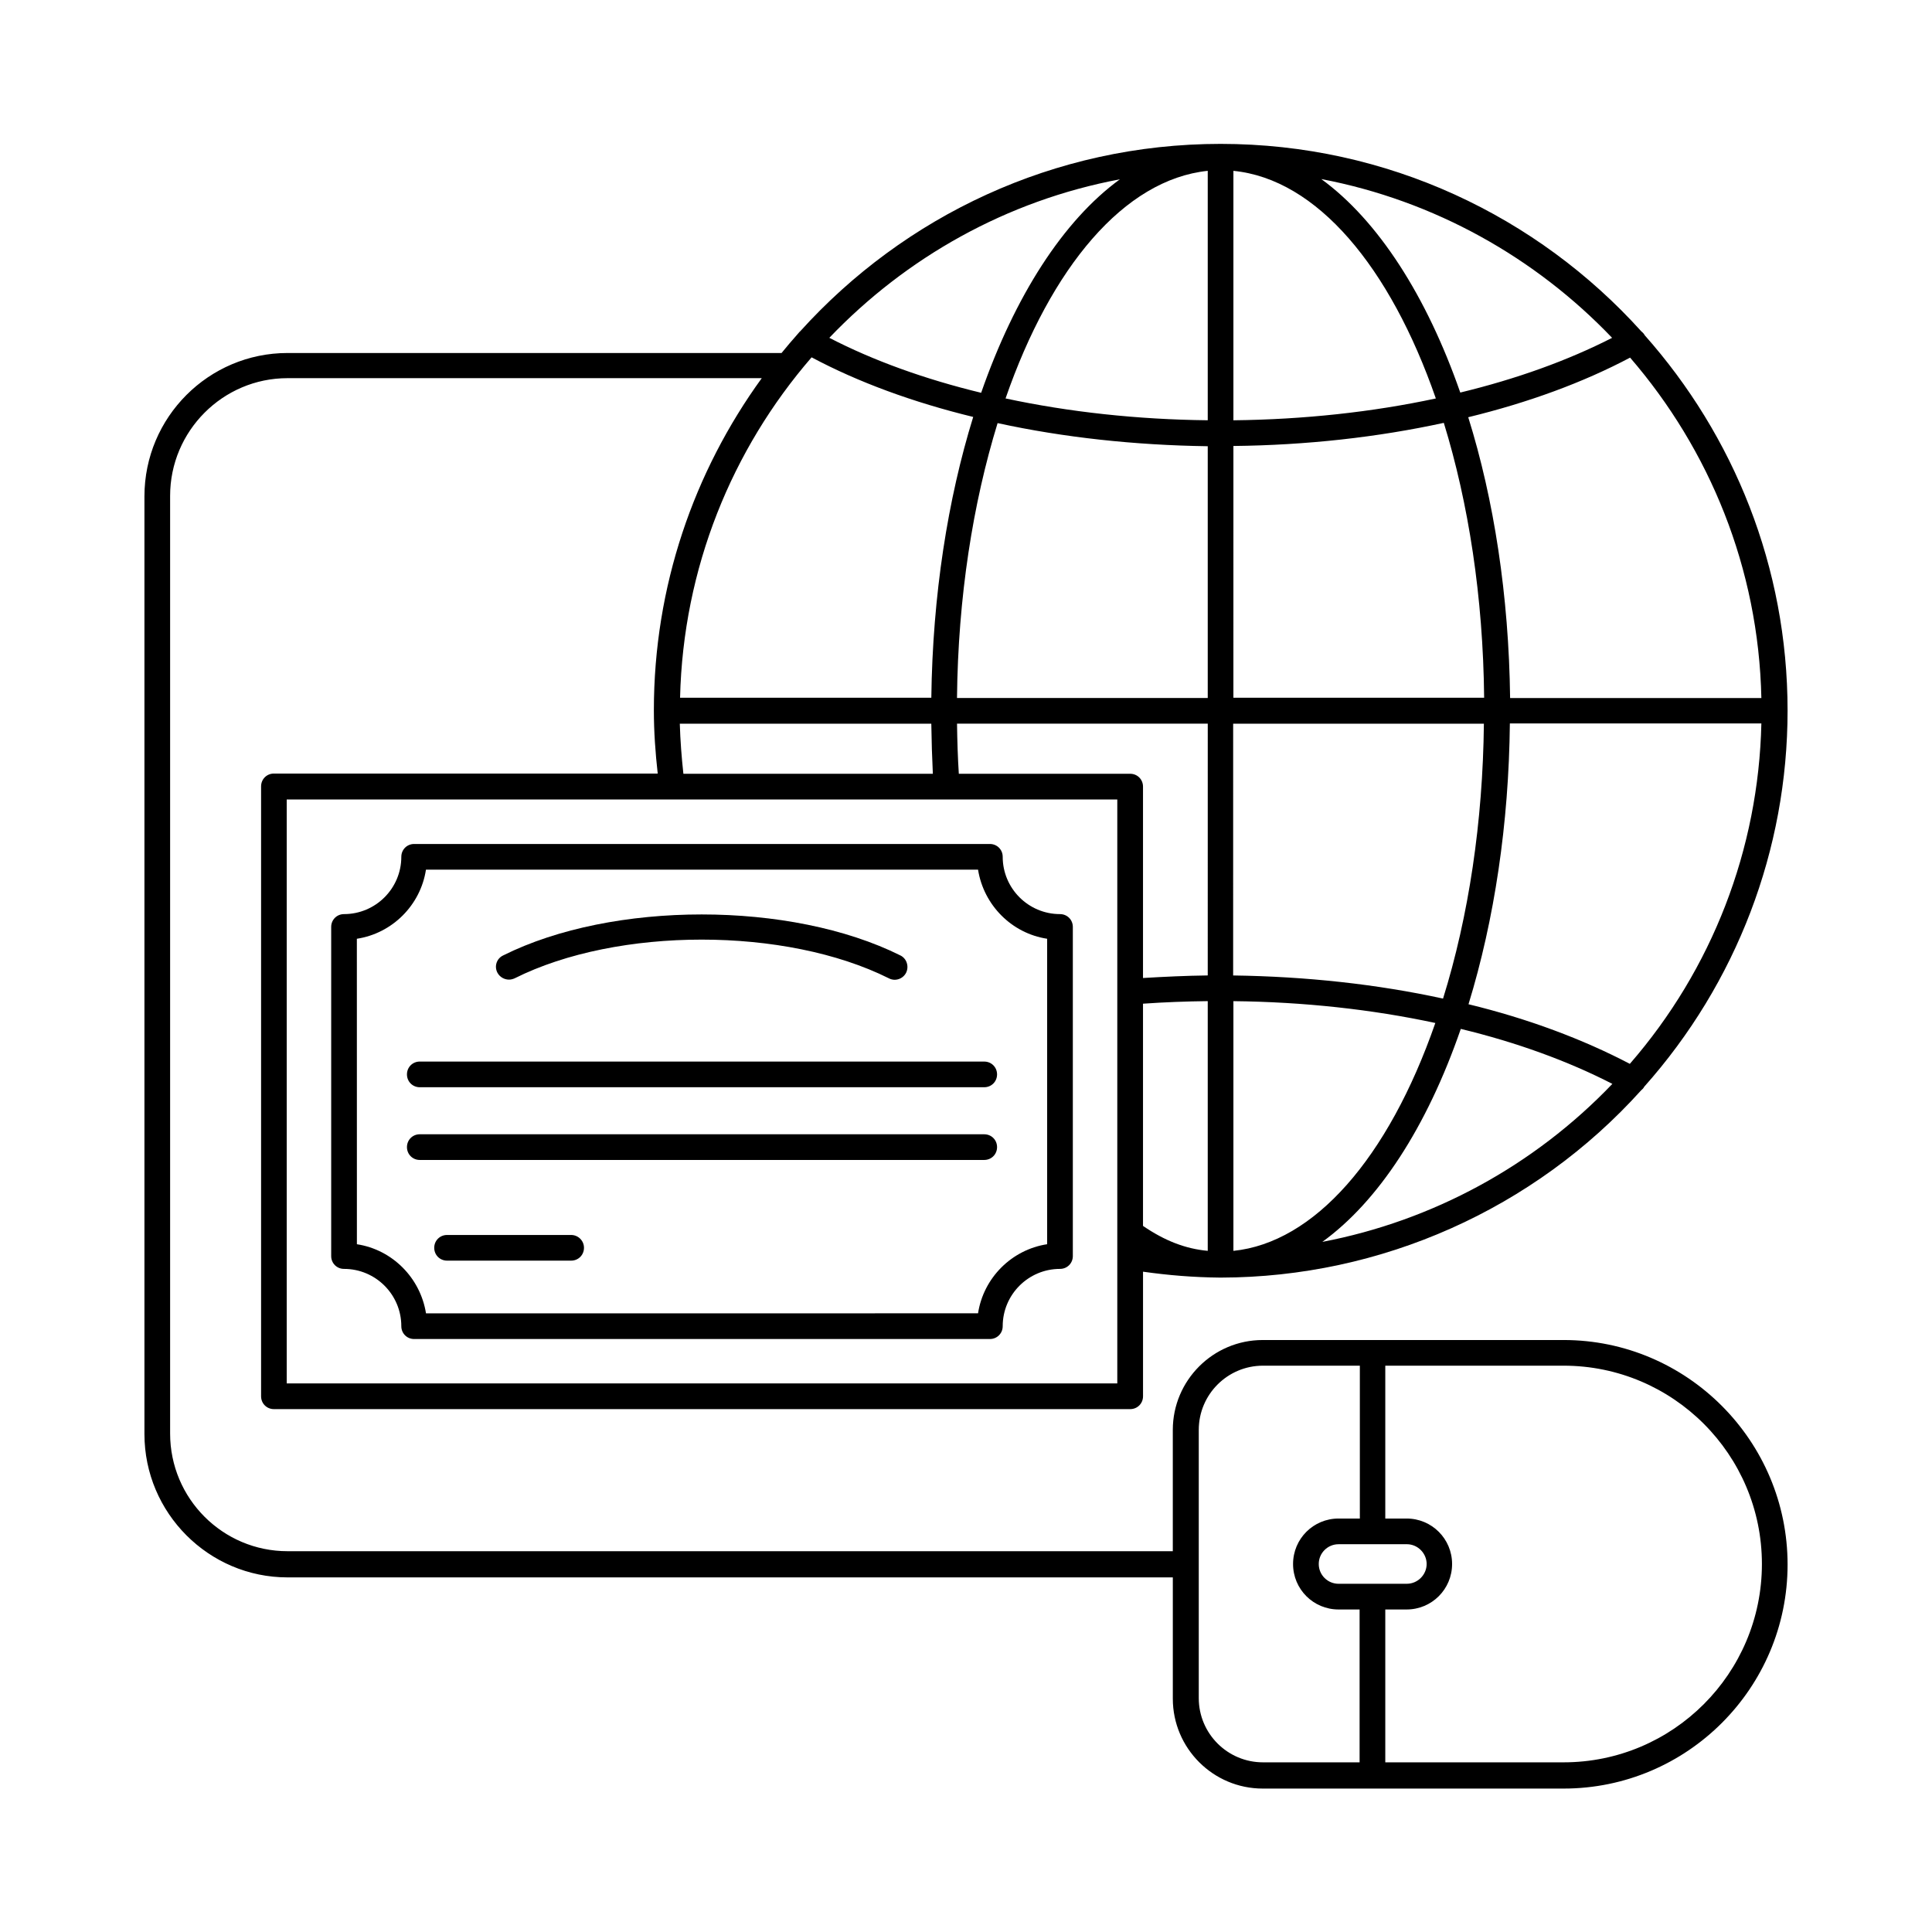 <?xml version="1.0" encoding="UTF-8"?>
<!-- The Best Svg Icon site in the world: iconSvg.co, Visit us! https://iconsvg.co -->
<svg fill="#000000" width="800px" height="800px" version="1.1" viewBox="144 144 512 512" xmlns="http://www.w3.org/2000/svg">
 <g>
  <path d="m235.17 480.27c8.375 0 15.184 6.809 15.184 15.184 0 1.906 1.496 3.402 3.402 3.402h152.57c1.906 0 3.402-1.496 3.402-3.402 0-8.375 6.809-15.184 15.184-15.184 1.906 0 3.402-1.496 3.402-3.402v-87.219c0-1.906-1.496-3.402-3.402-3.402-8.375 0-15.184-6.809-15.184-15.184 0-1.906-1.496-3.402-3.402-3.402h-152.57c-1.906 0-3.402 1.496-3.402 3.402 0 8.375-6.809 15.184-15.184 15.184-1.906 0-3.402 1.496-3.402 3.402v87.215c-0.004 1.906 1.496 3.406 3.402 3.406zm3.402-87.488c9.395-1.43 16.883-8.918 18.312-18.312h146.31c1.496 9.395 8.918 16.883 18.312 18.312v80.949c-9.395 1.43-16.883 8.918-18.312 18.312l-146.3 0.004c-1.496-9.395-8.918-16.883-18.312-18.312z"/>
  <path d="m278.88 403.61c0.543 0 1.02-0.137 1.496-0.34 27.301-13.684 71.828-13.684 99.195 0 1.703 0.887 3.746 0.137 4.562-1.496 0.816-1.703 0.137-3.746-1.496-4.562-29.07-14.5-76.32-14.5-105.32 0-1.703 0.816-2.383 2.859-1.496 4.562 0.613 1.156 1.84 1.836 3.062 1.836z"/>
  <path d="m255.25 432.13h149.58c1.906 0 3.402-1.496 3.402-3.402s-1.496-3.402-3.402-3.402l-149.58-0.004c-1.906 0-3.402 1.496-3.402 3.402 0 1.91 1.496 3.406 3.402 3.406z"/>
  <path d="m255.25 451.4h149.58c1.906 0 3.402-1.496 3.402-3.402s-1.496-3.402-3.402-3.402l-149.58-0.004c-1.906 0-3.402 1.496-3.402 3.402s1.496 3.406 3.402 3.406z"/>
  <path d="m295.36 471.28h-32.883c-1.906 0-3.402 1.496-3.402 3.402s1.496 3.402 3.402 3.402h32.883c1.906 0 3.402-1.496 3.402-3.402 0.004-1.906-1.562-3.402-3.402-3.402z"/>
  <path d="m558.36 499.12h-79.727c-13.141 0-23.828 10.688-23.828 23.828v32.137h-234.61c-17.156 0-31.113-13.957-31.113-31.184v-248.5c0-17.156 13.957-31.184 31.113-31.184h125.68c-17.973 24.781-28.594 55.148-28.594 88.031 0 5.719 0.41 11.301 1.02 16.75h-101.71c-1.906 0-3.402 1.496-3.402 3.402v161.63c0 1.906 1.496 3.402 3.402 3.402h226.92c1.906 0 3.402-1.496 3.402-3.402v-33.02c6.738 0.953 13.344 1.496 20.426 1.566h0.137 0.066c42.484-0.066 83.059-18.18 111.38-49.633 0.34-0.273 0.613-0.543 0.816-0.953 24.441-27.438 37.988-62.773 37.988-99.672 0-38.125-14.297-72.918-37.855-99.469-0.203-0.41-0.543-0.75-0.887-1.02-27.5-30.5-67.328-49.699-111.51-49.699s-83.879 19.199-111.38 49.633c-0.273 0.203-0.477 0.543-0.75 0.816-1.43 1.633-2.859 3.269-4.223 4.969h-130.92c-20.902 0-37.922 17.02-37.922 37.988v248.5c0 20.902 17.02 37.988 37.922 37.988h234.61v32.137c0 13.141 10.688 23.828 23.828 23.828h79.723c32.746 0 59.367-26.621 59.367-59.367 0.004-32.746-26.617-59.504-59.363-59.504zm-63.93-26.008c14.773-10.688 27.641-30.23 36.695-56.441 14.707 3.539 28.391 8.512 40.168 14.57-20.766 21.719-47.656 36.289-76.863 41.871zm81.492-47.18c-12.461-6.535-27.027-11.984-42.754-15.797 6.875-22.398 10.688-47.93 10.961-74.414h66.652c-0.75 33.363-13.07 65.156-34.859 90.211zm0.07-187.16c21.039 24.375 34.043 55.758 34.789 90.211h-66.586c-0.34-27.164-4.289-52.629-11.098-74.414 15.934-3.883 30.434-9.195 42.895-15.797zm-4.766-5.242c-11.711 5.992-25.328 10.895-40.238 14.5-8.918-25.598-21.785-45.613-36.832-56.578 30.023 5.719 56.781 20.836 77.07 42.078zm-100.36-44.254c22.125 2.18 41.531 25.461 53.648 60.32-16.816 3.609-34.996 5.582-53.648 5.785zm0 72.914c19.336-0.203 38.262-2.316 55.758-6.129 6.535 21.242 10.418 46.09 10.688 72.848h-66.449zm0 73.598h66.379c-0.273 25.938-4.016 50.992-10.824 72.848-17.496-3.812-36.219-5.856-55.625-6.129l0.004-66.719zm0 73.527c18.656 0.203 36.695 2.18 53.512 5.785-12.527 36.016-32.203 58.211-53.512 60.391zm-30.773 101.31h-220.11v-154.75h220.11zm-115.94-174.84h66.652c0.066 4.629 0.203 9.055 0.41 13.277h-66.109c-0.477-4.359-0.82-8.785-0.953-13.277zm139.91 139.7c-5.922-0.543-11.371-2.656-17.156-6.606v-58.891c5.785-0.41 11.508-0.613 17.156-0.68zm0-72.984c-5.652 0.066-11.438 0.34-17.156 0.68v-50.723c0-1.906-1.496-3.402-3.402-3.402h-45.41c-0.273-4.223-0.41-8.645-0.477-13.277h66.449zm0-73.527h-66.449c0.273-26.758 4.223-51.605 10.758-72.848 17.496 3.812 36.355 5.856 55.691 6.129zm0-73.598c-18.656-0.203-36.766-2.18-53.582-5.785 12.051-34.789 31.453-58.008 53.582-60.32zm-23.281-63.859c-15.047 10.961-27.844 30.977-36.766 56.578-14.91-3.609-28.527-8.512-40.238-14.57 20.359-21.312 46.977-36.359 77.004-42.008zm-81.699 47.18c12.391 6.606 26.891 11.914 42.824 15.797-6.738 21.785-10.758 47.25-11.098 74.414h-66.586c0.816-34.383 13.754-65.836 34.859-90.211zm145.29 372.34h-25.668c-9.395 0-17.02-7.625-17.02-17.02v-71.078c0-9.395 7.625-17.02 17.02-17.02h25.668v40.508h-5.648c-6.672 0-12.051 5.379-12.051 12.051s5.379 12.051 12.051 12.051h5.582v40.508zm12.461-57.805c2.859 0 5.242 2.383 5.242 5.242 0 2.859-2.383 5.242-5.242 5.242l-18.109 0.004c-2.859 0-5.242-2.316-5.242-5.242 0-2.926 2.383-5.242 5.242-5.242zm41.531 57.805h-47.25v-40.508h5.652c6.672 0 12.051-5.379 12.051-12.051s-5.379-12.051-12.051-12.051h-5.652v-40.508h47.25c29.004 0 52.559 23.555 52.559 52.559 0 29-23.559 52.559-52.559 52.559z"/>
 </g>
</svg>
